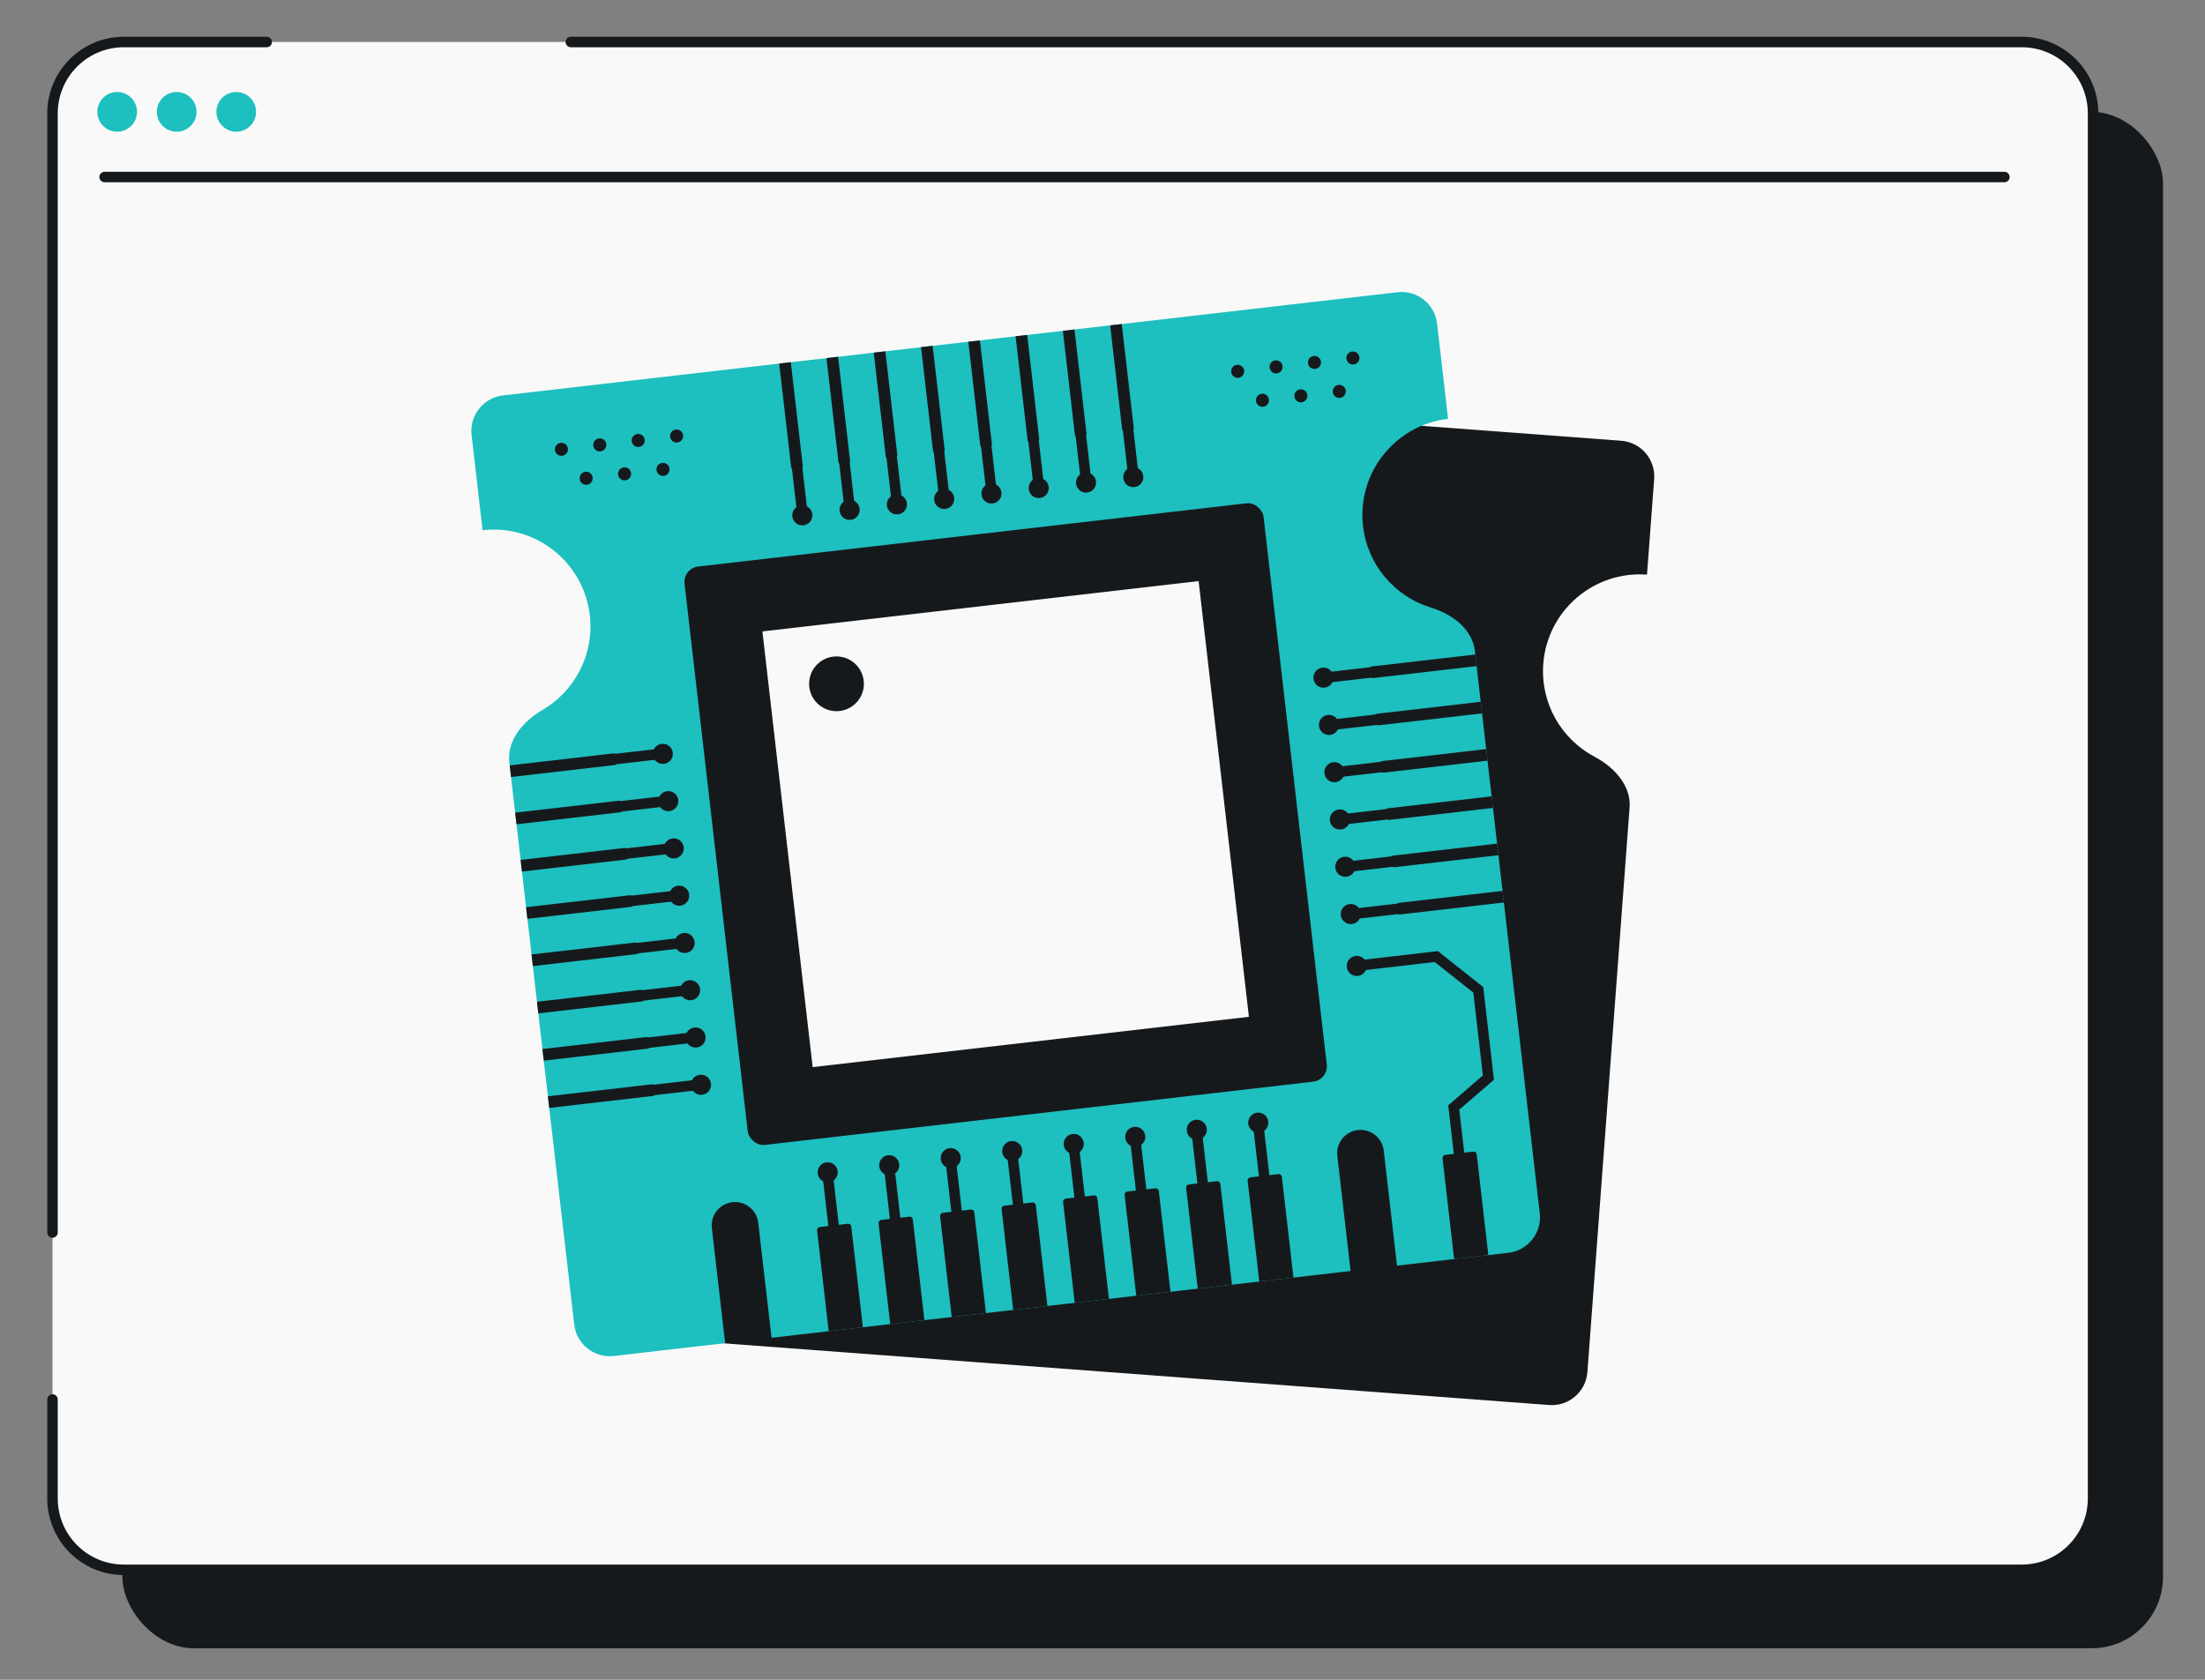 <svg width="210" height="160" viewBox="0 0 210 160" fill="none" xmlns="http://www.w3.org/2000/svg">
<rect x="0" y="0" width="210" height="160" fill="#808080" stroke="none"/>
<g clip-path="url(#clip0_6245_5327)">
<rect x="11.659" y="10.654" width="194.341" height="146.346" rx="6.8" fill="#16191C"/>
<rect x="5" y="4" width="194.341" height="145.526" rx="6.8" fill="#F9F9F9"/>
<path d="M9.965 16.861H190.893" stroke="#16191C" stroke-linecap="round"/>
<path d="M11.159 12.544C12.205 12.544 13.048 11.7 13.048 10.654C13.048 9.608 12.205 8.764 11.159 8.764C10.113 8.764 9.27 9.608 9.27 10.654C9.27 11.7 10.113 12.544 11.159 12.544Z" fill="#1EBFBF"/>
<path d="M16.828 12.544C17.874 12.544 18.717 11.7 18.717 10.654C18.717 9.608 17.874 8.764 16.828 8.764C15.782 8.764 14.939 9.608 14.939 10.654C14.939 11.7 15.782 12.544 16.828 12.544Z" fill="#1EBFBF"/>
<path d="M22.498 12.544C23.543 12.544 24.387 11.7 24.387 10.654C24.387 9.608 23.543 8.764 22.498 8.764C21.452 8.764 20.608 9.608 20.608 10.654C20.608 11.7 21.485 12.544 22.498 12.544Z" fill="#1EBFBF"/>
<path d="M25.4 4H11.8C8.044 4 5 7.044 5 10.8V117.394M54.367 4H192.541C196.297 4 199.341 7.044 199.341 10.8V142.726C199.341 146.481 196.297 149.526 192.541 149.526H11.8C8.044 149.526 5 146.481 5 142.726V133.302" stroke="#16191C" stroke-linecap="round"/>
<path fill-rule="evenodd" clip-rule="evenodd" d="M65.233 38.73C65.373 36.855 67.006 35.45 68.88 35.59L154.399 41.982C156.273 42.122 157.679 43.755 157.539 45.629L156.857 54.736C151.781 54.356 147.358 58.164 146.978 63.241C146.697 67.009 148.722 70.417 151.861 72.079C153.713 73.06 155.357 74.815 155.2 76.905L151.181 130.689C151.041 132.563 149.408 133.968 147.534 133.828L62.015 127.436C60.141 127.296 58.735 125.663 58.875 123.789L62.895 70.005C63.052 67.915 64.937 66.424 66.915 65.73C70.266 64.553 72.776 61.484 73.058 57.715C73.437 52.639 69.629 48.216 64.552 47.836L65.233 38.73Z" fill="#16191C"/>
<path fill-rule="evenodd" clip-rule="evenodd" d="M44.913 41.433C44.697 39.566 46.036 37.878 47.903 37.663L133.095 27.834C134.962 27.618 136.65 28.957 136.866 30.824L137.912 39.896C132.855 40.48 129.228 45.052 129.811 50.11C130.244 53.864 132.875 56.829 136.271 57.87C138.275 58.484 140.219 59.898 140.46 61.981L146.642 115.559C146.857 117.426 145.518 119.114 143.651 119.329L58.459 129.158C56.592 129.374 54.904 128.035 54.689 126.168L48.507 72.59C48.267 70.507 49.838 68.688 51.65 67.633C54.719 65.847 56.606 62.36 56.173 58.606C55.59 53.548 51.017 49.922 45.959 50.505L44.913 41.433ZM67.796 116.974C67.655 115.754 68.53 114.65 69.751 114.509C70.972 114.368 72.075 115.244 72.216 116.464L73.481 127.424L69.06 127.934L67.796 116.974ZM127.364 110.102C127.223 108.881 128.098 107.777 129.319 107.637C130.539 107.496 131.643 108.371 131.784 109.592L133.049 120.552L128.628 121.062L127.364 110.102Z" fill="#1EBFBF"/>
<rect x="65.025" y="54.132" width="55.513" height="55.456" rx="1.473" transform="rotate(-6.581 65.025 54.132)" fill="#16191C"/>
<rect x="72.609" y="60.141" width="41.821" height="41.778" transform="rotate(-6.581 72.609 60.141)" fill="#F9F9F9"/>
<path d="M77.816 117.198C77.797 117.036 77.913 116.89 78.074 116.872L80.747 116.563C80.909 116.545 81.055 116.66 81.073 116.822L82.181 126.42L78.923 126.796L77.816 117.198Z" fill="#16191C"/>
<circle cx="78.828" cy="111.664" r="0.958" transform="rotate(-6.581 78.828 111.664)" fill="#16191C"/>
<path d="M78.826 111.851L79.405 116.874" stroke="#16191C" stroke-linecap="round"/>
<path d="M89.532 115.846C89.513 115.685 89.629 115.539 89.791 115.52L92.463 115.212C92.625 115.193 92.771 115.309 92.79 115.47L93.897 125.069L90.639 125.445L89.532 115.846Z" fill="#16191C"/>
<circle cx="90.545" cy="110.312" r="0.958" transform="rotate(-6.581 90.545 110.312)" fill="#16191C"/>
<path d="M90.543 110.499L91.122 115.523" stroke="#16191C" stroke-linecap="round"/>
<path d="M101.248 114.495C101.229 114.333 101.345 114.187 101.507 114.168L104.179 113.86C104.341 113.841 104.487 113.957 104.506 114.119L105.613 123.717L102.355 124.093L101.248 114.495Z" fill="#16191C"/>
<circle cx="102.261" cy="108.96" r="0.958" transform="rotate(-6.581 102.261 108.96)" fill="#16191C"/>
<path d="M102.258 109.147L102.838 114.171" stroke="#16191C" stroke-linecap="round"/>
<path d="M112.964 113.143C112.945 112.982 113.061 112.835 113.223 112.817L115.895 112.508C116.057 112.49 116.203 112.606 116.222 112.767L117.329 122.366L114.071 122.741L112.964 113.143Z" fill="#16191C"/>
<circle cx="113.977" cy="107.609" r="0.958" transform="rotate(-6.581 113.977 107.609)" fill="#16191C"/>
<path d="M113.975 107.795L114.554 112.819" stroke="#16191C" stroke-linecap="round"/>
<path d="M95.39 115.171C95.372 115.009 95.487 114.863 95.649 114.844L98.322 114.536C98.483 114.517 98.629 114.633 98.648 114.795L99.755 124.393L96.498 124.769L95.39 115.171Z" fill="#16191C"/>
<circle cx="96.403" cy="109.637" r="0.958" transform="rotate(-6.581 96.403 109.637)" fill="#16191C"/>
<path d="M96.401 109.823L96.981 114.847" stroke="#16191C" stroke-linecap="round"/>
<path d="M107.107 113.819C107.088 113.657 107.204 113.511 107.365 113.493L110.038 113.184C110.2 113.166 110.346 113.282 110.364 113.443L111.472 123.041L108.214 123.417L107.107 113.819Z" fill="#16191C"/>
<circle cx="108.12" cy="108.285" r="0.958" transform="rotate(-6.581 108.12 108.285)" fill="#16191C"/>
<path d="M108.117 108.472L108.696 113.495" stroke="#16191C" stroke-linecap="round"/>
<path d="M83.674 116.522C83.655 116.361 83.771 116.214 83.933 116.196L86.605 115.887C86.767 115.869 86.913 115.985 86.932 116.146L88.039 125.744L84.781 126.12L83.674 116.522Z" fill="#16191C"/>
<circle cx="84.687" cy="110.988" r="0.958" transform="rotate(-6.581 84.687 110.988)" fill="#16191C"/>
<path d="M84.685 111.175L85.264 116.199" stroke="#16191C" stroke-linecap="round"/>
<path d="M118.823 112.467C118.804 112.306 118.92 112.159 119.082 112.141L121.754 111.832C121.916 111.814 122.062 111.93 122.081 112.091L123.188 121.689L119.93 122.065L118.823 112.467Z" fill="#16191C"/>
<circle cx="119.836" cy="106.933" r="0.958" transform="rotate(-6.581 119.836 106.933)" fill="#16191C"/>
<path d="M119.833 107.12L120.413 112.143" stroke="#16191C" stroke-linecap="round"/>
<path d="M137.383 110.327C137.364 110.165 137.48 110.019 137.642 110L140.314 109.692C140.476 109.673 140.622 109.789 140.641 109.951L141.748 119.549L138.49 119.925L137.383 110.327Z" fill="#16191C"/>
<circle cx="129.215" cy="92.005" r="0.958" transform="rotate(-6.581 129.215 92.005)" fill="#16191C"/>
<path d="M138.973 110.003L138.452 105.49L141.753 102.641L140.788 94.282L136.794 91.114L129.547 91.95" stroke="#16191C" stroke-linecap="round"/>
<circle cx="126.047" cy="64.546" r="0.958" transform="rotate(-96.581 126.047 64.546)" fill="#16191C"/>
<path d="M126.233 64.548L131.257 63.969" stroke="#16191C" stroke-linecap="round"/>
<path d="M130.37 63.807C130.351 63.646 130.467 63.499 130.629 63.481L140.502 62.342L140.63 63.448L130.756 64.587C130.595 64.606 130.448 64.49 130.43 64.328L130.37 63.807Z" fill="#16191C"/>
<circle cx="127.086" cy="73.552" r="0.958" transform="rotate(-96.581 127.086 73.552)" fill="#16191C"/>
<path d="M127.272 73.554L132.296 72.975" stroke="#16191C" stroke-linecap="round"/>
<path d="M131.409 72.813C131.39 72.651 131.506 72.505 131.668 72.487L141.541 71.348L141.669 72.454L131.795 73.593C131.634 73.611 131.487 73.496 131.469 73.334L131.409 72.813Z" fill="#16191C"/>
<circle cx="128.125" cy="82.558" r="0.958" transform="rotate(-96.581 128.125 82.558)" fill="#16191C"/>
<path d="M128.311 82.56L133.335 81.98" stroke="#16191C" stroke-linecap="round"/>
<path d="M132.447 81.82C132.429 81.658 132.545 81.512 132.706 81.493L142.58 80.354L142.707 81.46L132.834 82.599C132.672 82.618 132.526 82.502 132.507 82.34L132.447 81.82Z" fill="#16191C"/>
<circle cx="127.606" cy="78.054" r="0.958" transform="rotate(-96.581 127.606 78.054)" fill="#16191C"/>
<path d="M127.792 78.057L132.815 77.477" stroke="#16191C" stroke-linecap="round"/>
<path d="M131.928 77.316C131.91 77.154 132.026 77.008 132.187 76.989L142.061 75.85L142.188 76.956L132.315 78.095C132.153 78.114 132.007 77.998 131.988 77.836L131.928 77.316Z" fill="#16191C"/>
<circle cx="128.645" cy="87.061" r="0.958" transform="rotate(-96.581 128.645 87.061)" fill="#16191C"/>
<path d="M128.831 87.063L133.854 86.483" stroke="#16191C" stroke-linecap="round"/>
<path d="M132.967 86.322C132.949 86.16 133.065 86.014 133.226 85.995L143.1 84.856L143.228 85.962L133.354 87.101C133.192 87.12 133.046 87.004 133.027 86.842L132.967 86.322Z" fill="#16191C"/>
<circle cx="126.567" cy="69.049" r="0.958" transform="rotate(-96.581 126.567 69.049)" fill="#16191C"/>
<path d="M126.752 69.05L131.776 68.471" stroke="#16191C" stroke-linecap="round"/>
<path d="M130.889 68.31C130.87 68.148 130.986 68.002 131.148 67.983L141.021 66.844L141.149 67.95L131.275 69.089C131.114 69.108 130.967 68.992 130.949 68.83L130.889 68.31Z" fill="#16191C"/>
<circle cx="66.762" cy="103.325" r="0.958" transform="rotate(83.419 66.762 103.325)" fill="#16191C"/>
<path d="M66.576 103.323L61.553 103.902" stroke="#16191C" stroke-linecap="round"/>
<path d="M62.439 104.064C62.458 104.225 62.342 104.372 62.181 104.39L52.307 105.529L52.179 104.423L62.053 103.284C62.215 103.266 62.361 103.381 62.379 103.543L62.439 104.064Z" fill="#16191C"/>
<circle cx="65.723" cy="94.319" r="0.958" transform="rotate(83.419 65.723 94.319)" fill="#16191C"/>
<path d="M65.537 94.317L60.514 94.897" stroke="#16191C" stroke-linecap="round"/>
<path d="M61.401 95.058C61.419 95.22 61.303 95.366 61.142 95.385L51.268 96.524L51.141 95.418L61.014 94.279C61.176 94.26 61.322 94.376 61.341 94.538L61.401 95.058Z" fill="#16191C"/>
<circle cx="64.684" cy="85.314" r="0.958" transform="rotate(83.419 64.684 85.314)" fill="#16191C"/>
<path d="M64.498 85.312L59.474 85.891" stroke="#16191C" stroke-linecap="round"/>
<path d="M60.361 86.052C60.38 86.214 60.264 86.36 60.102 86.379L50.229 87.518L50.101 86.412L59.975 85.273C60.136 85.254 60.282 85.37 60.301 85.532L60.361 86.052Z" fill="#16191C"/>
<circle cx="63.645" cy="76.308" r="0.958" transform="rotate(83.419 63.645 76.308)" fill="#16191C"/>
<path d="M63.459 76.305L58.435 76.885" stroke="#16191C" stroke-linecap="round"/>
<path d="M59.322 77.046C59.341 77.208 59.225 77.354 59.063 77.373L49.19 78.512L49.062 77.406L58.936 76.267C59.097 76.248 59.243 76.364 59.262 76.525L59.322 77.046Z" fill="#16191C"/>
<circle cx="65.203" cy="89.817" r="0.958" transform="rotate(83.419 65.203 89.817)" fill="#16191C"/>
<path d="M65.018 89.814L59.994 90.394" stroke="#16191C" stroke-linecap="round"/>
<path d="M60.881 90.555C60.899 90.716 60.783 90.862 60.622 90.881L50.748 92.02L50.621 90.914L60.494 89.775C60.656 89.757 60.802 89.872 60.821 90.034L60.881 90.555Z" fill="#16191C"/>
<circle cx="64.165" cy="80.81" r="0.958" transform="rotate(83.419 64.165 80.81)" fill="#16191C"/>
<path d="M63.978 80.808L58.955 81.388" stroke="#16191C" stroke-linecap="round"/>
<path d="M59.842 81.549C59.86 81.711 59.745 81.857 59.583 81.876L49.709 83.015L49.582 81.909L59.455 80.77C59.617 80.751 59.763 80.867 59.782 81.028L59.842 81.549Z" fill="#16191C"/>
<circle cx="66.243" cy="98.822" r="0.958" transform="rotate(83.419 66.243 98.822)" fill="#16191C"/>
<path d="M66.057 98.82L61.033 99.4" stroke="#16191C" stroke-linecap="round"/>
<path d="M61.92 99.561C61.938 99.722 61.823 99.868 61.661 99.887L51.787 101.026L51.66 99.92L61.533 98.781C61.695 98.762 61.841 98.878 61.86 99.04L61.92 99.561Z" fill="#16191C"/>
<circle cx="63.125" cy="71.804" r="0.958" transform="rotate(83.419 63.125 71.804)" fill="#16191C"/>
<path d="M62.94 71.802L57.916 72.382" stroke="#16191C" stroke-linecap="round"/>
<path d="M58.803 72.543C58.822 72.705 58.706 72.851 58.544 72.87L48.671 74.009L48.543 72.903L58.417 71.763C58.578 71.745 58.724 71.861 58.743 72.022L58.803 72.543Z" fill="#16191C"/>
<circle cx="76.413" cy="49.083" r="0.958" transform="rotate(173.419 76.413 49.083)" fill="#16191C"/>
<path d="M76.416 48.895L75.836 43.872" stroke="#16191C" stroke-linecap="round"/>
<path d="M75.674 44.76C75.512 44.779 75.366 44.663 75.348 44.502L74.208 34.628L75.314 34.5L76.454 44.374C76.472 44.536 76.356 44.682 76.195 44.7L75.674 44.76Z" fill="#16191C"/>
<circle cx="85.419" cy="48.043" r="0.958" transform="rotate(173.419 85.419 48.043)" fill="#16191C"/>
<path d="M85.422 47.856L84.842 42.833" stroke="#16191C" stroke-linecap="round"/>
<path d="M84.68 43.722C84.518 43.74 84.372 43.624 84.353 43.463L83.214 33.589L84.32 33.462L85.459 43.335C85.478 43.497 85.362 43.643 85.201 43.661L84.68 43.722Z" fill="#16191C"/>
<circle cx="94.425" cy="47.004" r="0.958" transform="rotate(173.419 94.425 47.004)" fill="#16191C"/>
<path d="M94.427 46.818L93.848 41.794" stroke="#16191C" stroke-linecap="round"/>
<path d="M93.685 42.682C93.524 42.701 93.377 42.585 93.359 42.424L92.22 32.55L93.326 32.422L94.465 42.296C94.483 42.458 94.368 42.604 94.206 42.623L93.685 42.682Z" fill="#16191C"/>
<circle cx="103.432" cy="45.965" r="0.958" transform="rotate(173.419 103.432 45.965)" fill="#16191C"/>
<path d="M103.434 45.779L102.854 40.755" stroke="#16191C" stroke-linecap="round"/>
<path d="M102.692 41.644C102.53 41.662 102.384 41.546 102.366 41.385L101.226 31.511L102.332 31.383L103.472 41.257C103.49 41.419 103.374 41.565 103.213 41.583L102.692 41.644Z" fill="#16191C"/>
<circle cx="89.922" cy="47.523" r="0.958" transform="rotate(173.419 89.922 47.523)" fill="#16191C"/>
<path d="M89.925 47.337L89.345 42.313" stroke="#16191C" stroke-linecap="round"/>
<path d="M89.183 43.201C89.022 43.22 88.876 43.104 88.857 42.943L87.718 33.069L88.824 32.941L89.963 42.815C89.981 42.977 89.866 43.123 89.704 43.141L89.183 43.201Z" fill="#16191C"/>
<circle cx="98.927" cy="46.485" r="0.958" transform="rotate(173.419 98.927 46.485)" fill="#16191C"/>
<path d="M98.93 46.298L98.35 41.274" stroke="#16191C" stroke-linecap="round"/>
<path d="M98.188 42.163C98.026 42.182 97.88 42.066 97.861 41.904L96.722 32.031L97.828 31.903L98.967 41.776C98.986 41.938 98.87 42.084 98.708 42.103L98.188 42.163Z" fill="#16191C"/>
<circle cx="80.915" cy="48.563" r="0.958" transform="rotate(173.419 80.915 48.563)" fill="#16191C"/>
<path d="M80.918 48.376L80.339 43.352" stroke="#16191C" stroke-linecap="round"/>
<path d="M80.176 44.241C80.015 44.26 79.869 44.144 79.85 43.982L78.711 34.109L79.817 33.981L80.956 43.855C80.975 44.016 80.859 44.162 80.697 44.181L80.176 44.241Z" fill="#16191C"/>
<circle cx="107.934" cy="45.446" r="0.958" transform="rotate(173.419 107.934 45.446)" fill="#16191C"/>
<path d="M107.936 45.259L107.356 40.235" stroke="#16191C" stroke-linecap="round"/>
<path d="M107.194 41.124C107.032 41.143 106.886 41.027 106.868 40.865L105.728 30.991L106.834 30.864L107.974 40.737C107.992 40.899 107.876 41.045 107.715 41.064L107.194 41.124Z" fill="#16191C"/>
<circle cx="117.875" cy="35.367" r="0.622" transform="rotate(173.419 117.875 35.367)" fill="#16191C"/>
<circle cx="120.234" cy="38.124" r="0.622" transform="rotate(173.419 120.234 38.124)" fill="#16191C"/>
<circle cx="121.533" cy="34.945" r="0.622" transform="rotate(173.419 121.533 34.945)" fill="#16191C"/>
<circle cx="128.848" cy="34.101" r="0.622" transform="rotate(173.419 128.848 34.101)" fill="#16191C"/>
<circle cx="123.892" cy="37.702" r="0.622" transform="rotate(173.419 123.892 37.702)" fill="#16191C"/>
<circle cx="125.189" cy="34.523" r="0.622" transform="rotate(173.419 125.189 34.523)" fill="#16191C"/>
<circle cx="127.549" cy="37.281" r="0.622" transform="rotate(173.419 127.549 37.281)" fill="#16191C"/>
<circle cx="53.466" cy="42.798" r="0.622" transform="rotate(173.419 53.466 42.798)" fill="#16191C"/>
<circle cx="55.825" cy="45.556" r="0.622" transform="rotate(173.419 55.825 45.556)" fill="#16191C"/>
<circle cx="57.123" cy="42.376" r="0.622" transform="rotate(173.419 57.123 42.376)" fill="#16191C"/>
<circle cx="64.439" cy="41.532" r="0.622" transform="rotate(173.419 64.439 41.532)" fill="#16191C"/>
<circle cx="59.483" cy="45.133" r="0.622" transform="rotate(173.419 59.483 45.133)" fill="#16191C"/>
<circle cx="60.781" cy="41.954" r="0.622" transform="rotate(173.419 60.781 41.954)" fill="#16191C"/>
<circle cx="63.14" cy="44.711" r="0.622" transform="rotate(173.419 63.14 44.711)" fill="#16191C"/>
<circle cx="79.666" cy="65.132" r="2.608" transform="rotate(-6.581 79.666 65.132)" fill="#16191C"/>
</g>
<defs>
<clipPath id="clip0_6245_5327">
<rect width="160" height="210" fill="white" transform="translate(0 160) rotate(-90)"/>
</clipPath>
</defs>
</svg>

